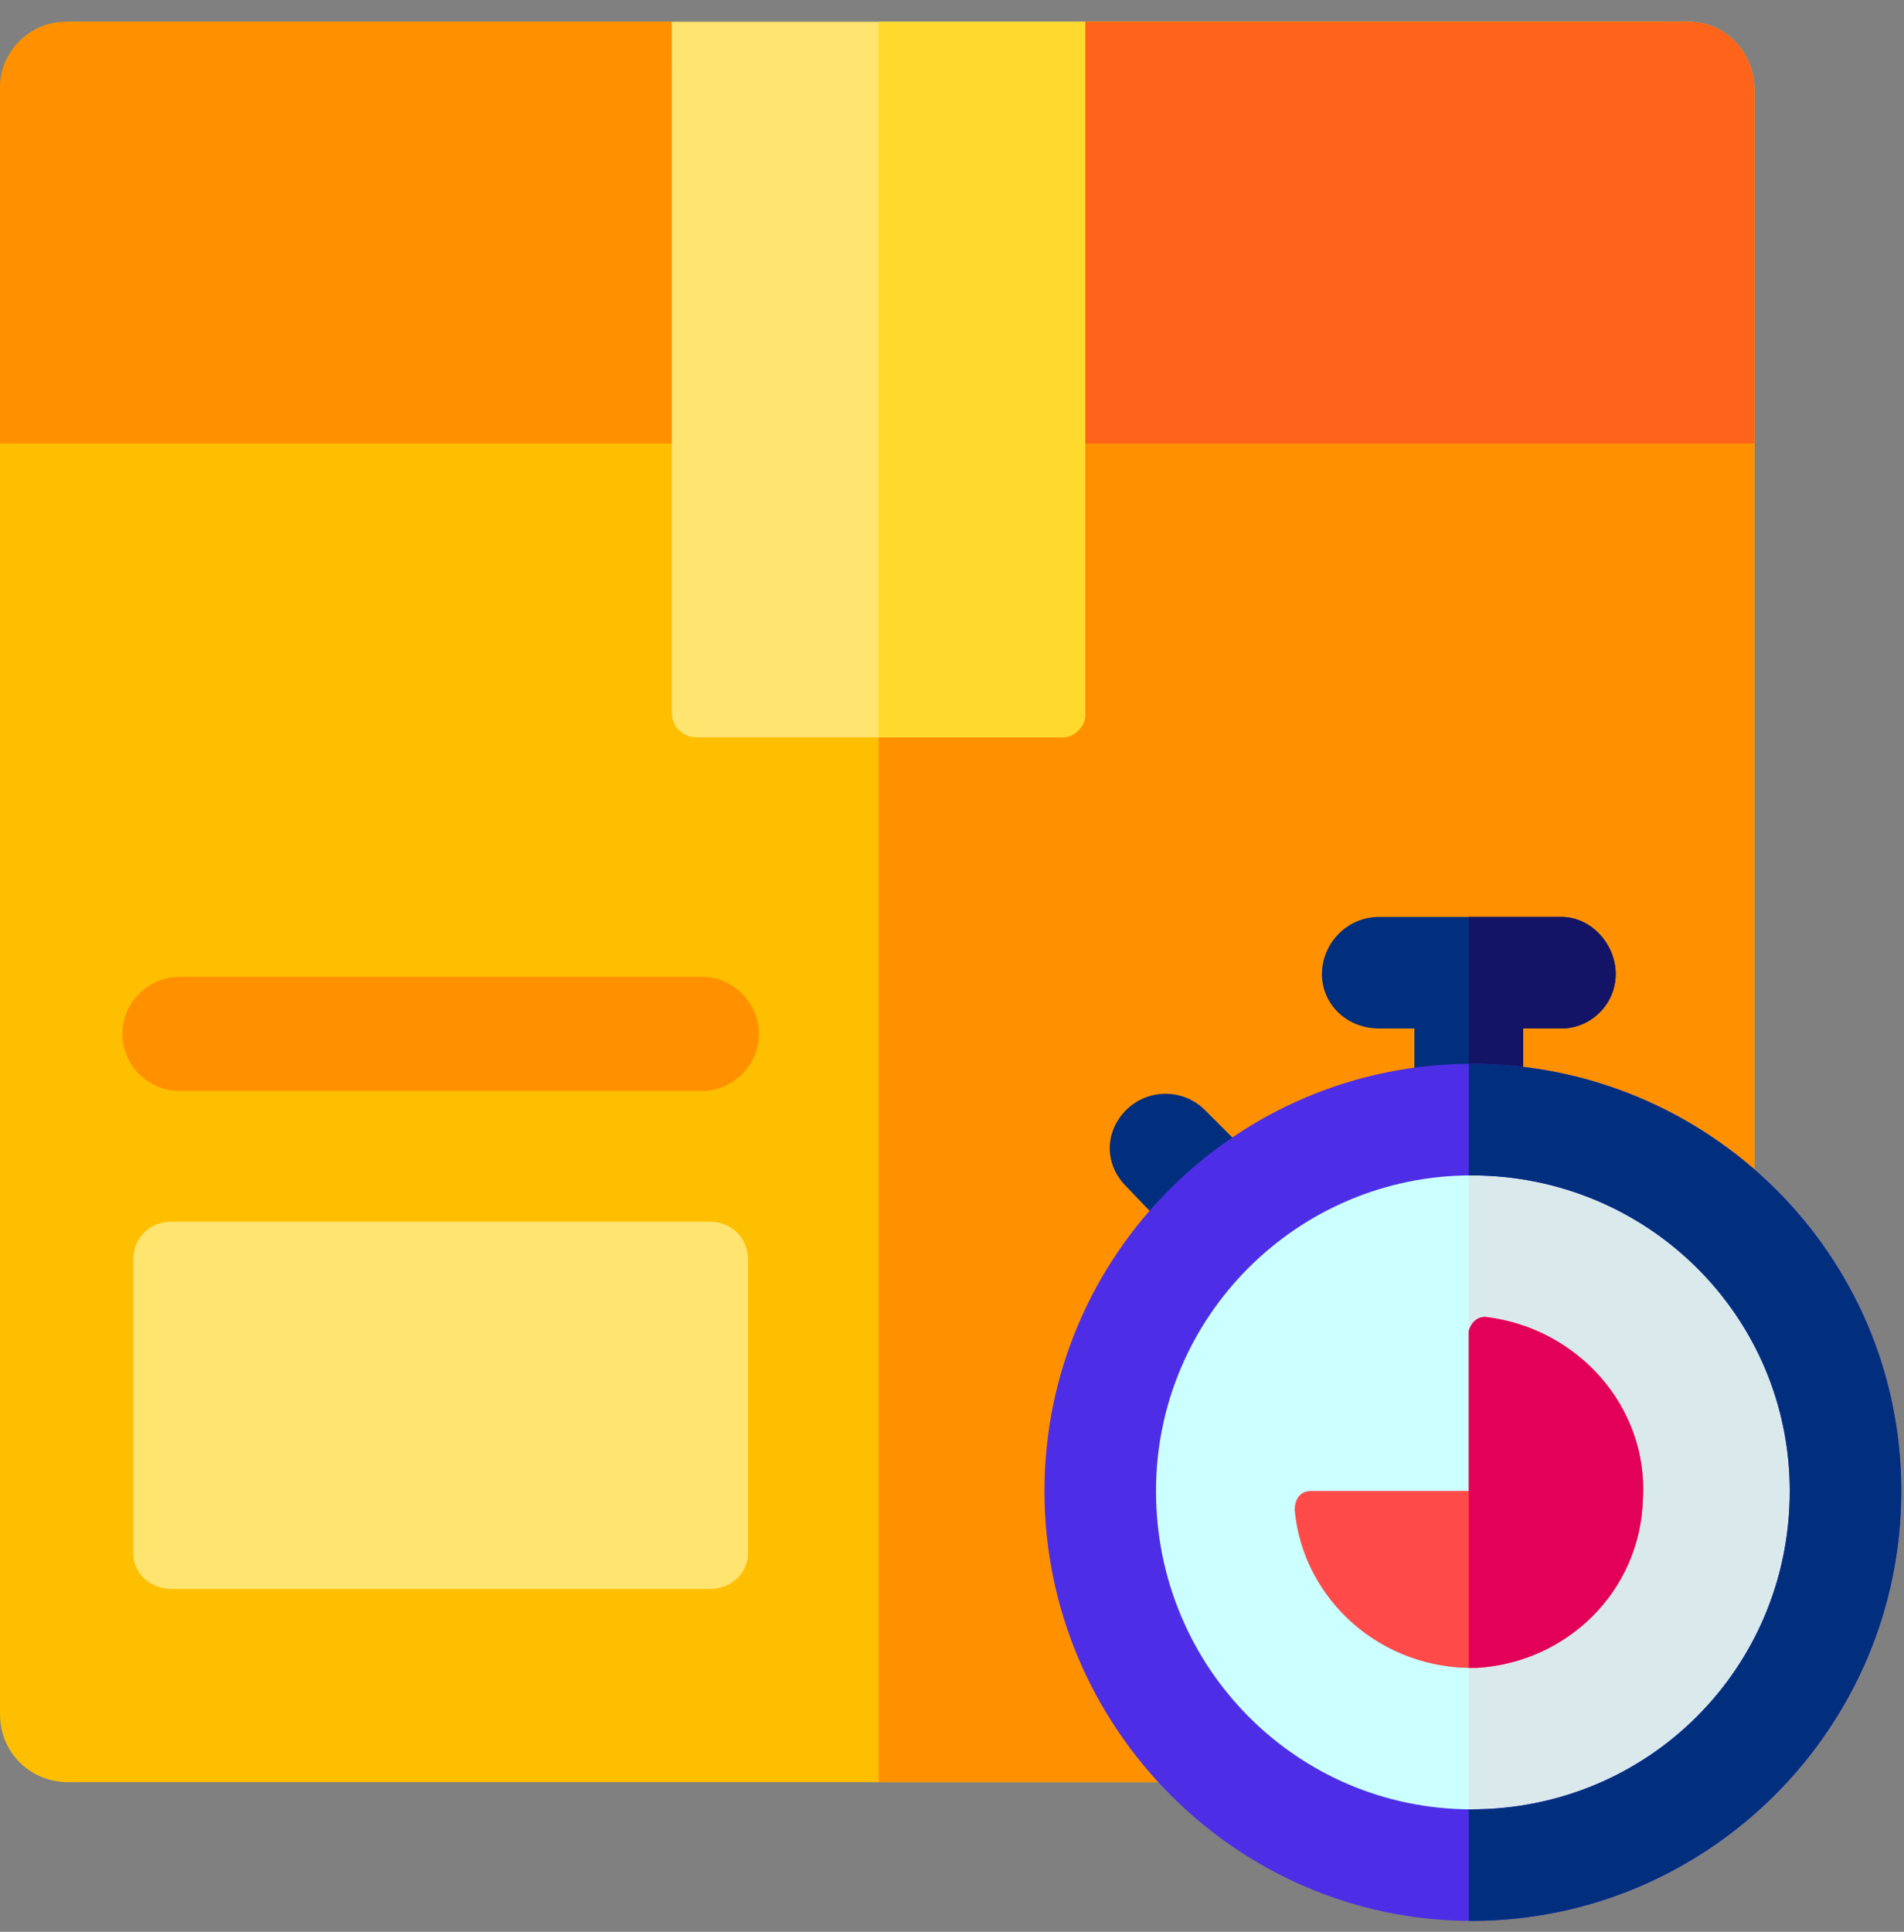 <svg version="1.2" xmlns="http://www.w3.org/2000/svg" viewBox="0 0 70 71" width="70" height="71"><rect x="0" y="0" width="70" height="71" fill="#808080" stroke="none"/><style>.a{fill:#fdbf00}.b{fill:#ff9100}.c{fill:#ff641a}.d{fill:#ffe470}.e{fill:#ffda2d}.f{fill:#012f7e}.g{fill:#cff}.h{fill:#daeaec}.i{fill:#141466}.j{fill:#ff4a4a}.k{fill:#e20059}.l{fill:#4d2ee6}</style><path class="a" d="m62.1 0.8h-22.2v1.7h-15.2v-1.7h-22.1c-1.4 0-2.6 1.2-2.6 2.6v59.6c0 1.4 1.1 2.5 2.5 2.5h58.2c2.1 0 3.8-1.7 3.8-3.8v-58.4c0-1.4-1.1-2.5-2.4-2.5z"/><path class="b" d="m61.1 0.8h-21.2v1.7h-7.6v13.8 49.2h29.9c1.3 0 2.3-1 2.3-2.3v-59.8c-0.1-0.3-0.7-2.6-3.4-2.6z"/><path class="b" d="m61.9 0.8h-22v1.7h-15.2v-1.7h-22.3c-1.3 0-2.4 1.1-2.4 2.4v13.1h64.5v-12.9c0-1.4-1.1-2.6-2.6-2.6z"/><path class="c" d="m62.1 0.8h-22.2v1.7h-7.6v13.8h32.2v-13c0-1.4-1.1-2.5-2.4-2.5z"/><path class="d" d="m26.1 58.4h-19.8c-0.8 0-1.4-0.6-1.4-1.3v-10.8c0-0.8 0.6-1.4 1.4-1.4h19.8c0.8 0 1.4 0.6 1.4 1.4v10.8c0 0.7-0.6 1.3-1.4 1.3z"/><path class="d" d="m39 27.1h-13.4c-0.5 0-0.9-0.4-0.9-0.9v-25.4h15.2v25.4c0 0.5-0.4 0.9-0.9 0.9z"/><path class="e" d="m32.3 0.9v26.1q0 0.1 0 0.1h6.8c0.4 0 0.8-0.4 0.8-0.8v-25.4q0-0.1-0.1-0.1h-7.5q0 0 0 0.1z"/><path class="f" d="m44.3 40.8c-0.8-0.8-2.1-0.8-2.9 0-0.8 0.8-0.8 2 0 2.8l2.3 2.4c0.4 0.4 0.9 0.6 1.4 0.6 0.6 0 1.1-0.2 1.5-0.6 0.8-0.8 0.8-2.1 0-2.9z"/><path class="f" d="m57.4 33.7h-6.7c-1.2 0-2.1 1-2.1 2.1 0 1.1 0.9 2 2.1 2h1.3v3.3c0 1.1 0.9 2.1 2 2.1 1.1 0 2-1 2-2.1v-3.3h1.4c1.1 0 2-0.9 2-2 0-1.1-0.9-2.1-2-2.1z"/><path class="b" d="m25.8 40.1h-19.2c-1.1 0-2.1-0.9-2.1-2.1 0-1.2 1-2.1 2.1-2.1h19.2c1.1 0 2.1 0.9 2.1 2.1 0 1.2-1 2.1-2.1 2.1z"/><path fill-rule="evenodd" class="g" d="m54.1 68.6c-7.5 0-13.6-6.2-13.6-13.8 0-7.5 6.1-13.7 13.6-13.7 7.6 0 13.7 6.2 13.7 13.7 0 7.6-6.1 13.8-13.7 13.8z"/><path class="h" d="m54.1 41.1q0 0-0.1 0v27.5q0.1 0 0.1 0c7.6 0 13.7-6.2 13.7-13.8 0-7.5-6.1-13.7-13.7-13.7z"/><path class="i" d="m56 41.1v-3.3h1.4c1.1 0 2-0.9 2-2 0-1.1-0.9-2.1-2-2.1h-3.4v9.5c1.1 0 2-1 2-2.1z"/><path class="j" d="m54 49v5.8h-5.8c-0.4 0-0.6 0.3-0.6 0.7 0.3 3.3 3.2 5.9 6.7 5.8 3.3-0.2 6-2.8 6.1-6.2 0.2-3.4-2.4-6.3-5.8-6.7-0.3 0-0.6 0.3-0.6 0.6z"/><path class="k" d="m54.6 48.4c-0.3 0-0.5 0.2-0.6 0.5v12.4q0.2 0 0.3 0c3.3-0.2 6-2.8 6.1-6.2 0.2-3.4-2.4-6.3-5.8-6.7z"/><path class="l" d="m54.1 70.6c-8.6 0-15.7-7.1-15.7-15.8 0-8.7 7.1-15.7 15.7-15.7 8.7 0 15.8 7 15.8 15.7 0 8.7-7.1 15.8-15.8 15.8zm0-27.4c-6.4 0-11.6 5.2-11.6 11.6 0 6.5 5.2 11.7 11.6 11.7 6.5 0 11.7-5.2 11.7-11.7 0-6.4-5.2-11.6-11.7-11.6z"/><path class="f" d="m54.1 39.1q0 0-0.1 0v4.1q0.1 0 0.1 0c6.5 0 11.7 5.2 11.7 11.6 0 6.5-5.2 11.7-11.7 11.7q0 0-0.1 0v4.1q0.1 0 0.1 0c8.7 0 15.8-7.1 15.8-15.8 0-8.7-7.1-15.7-15.8-15.7z"/></svg>